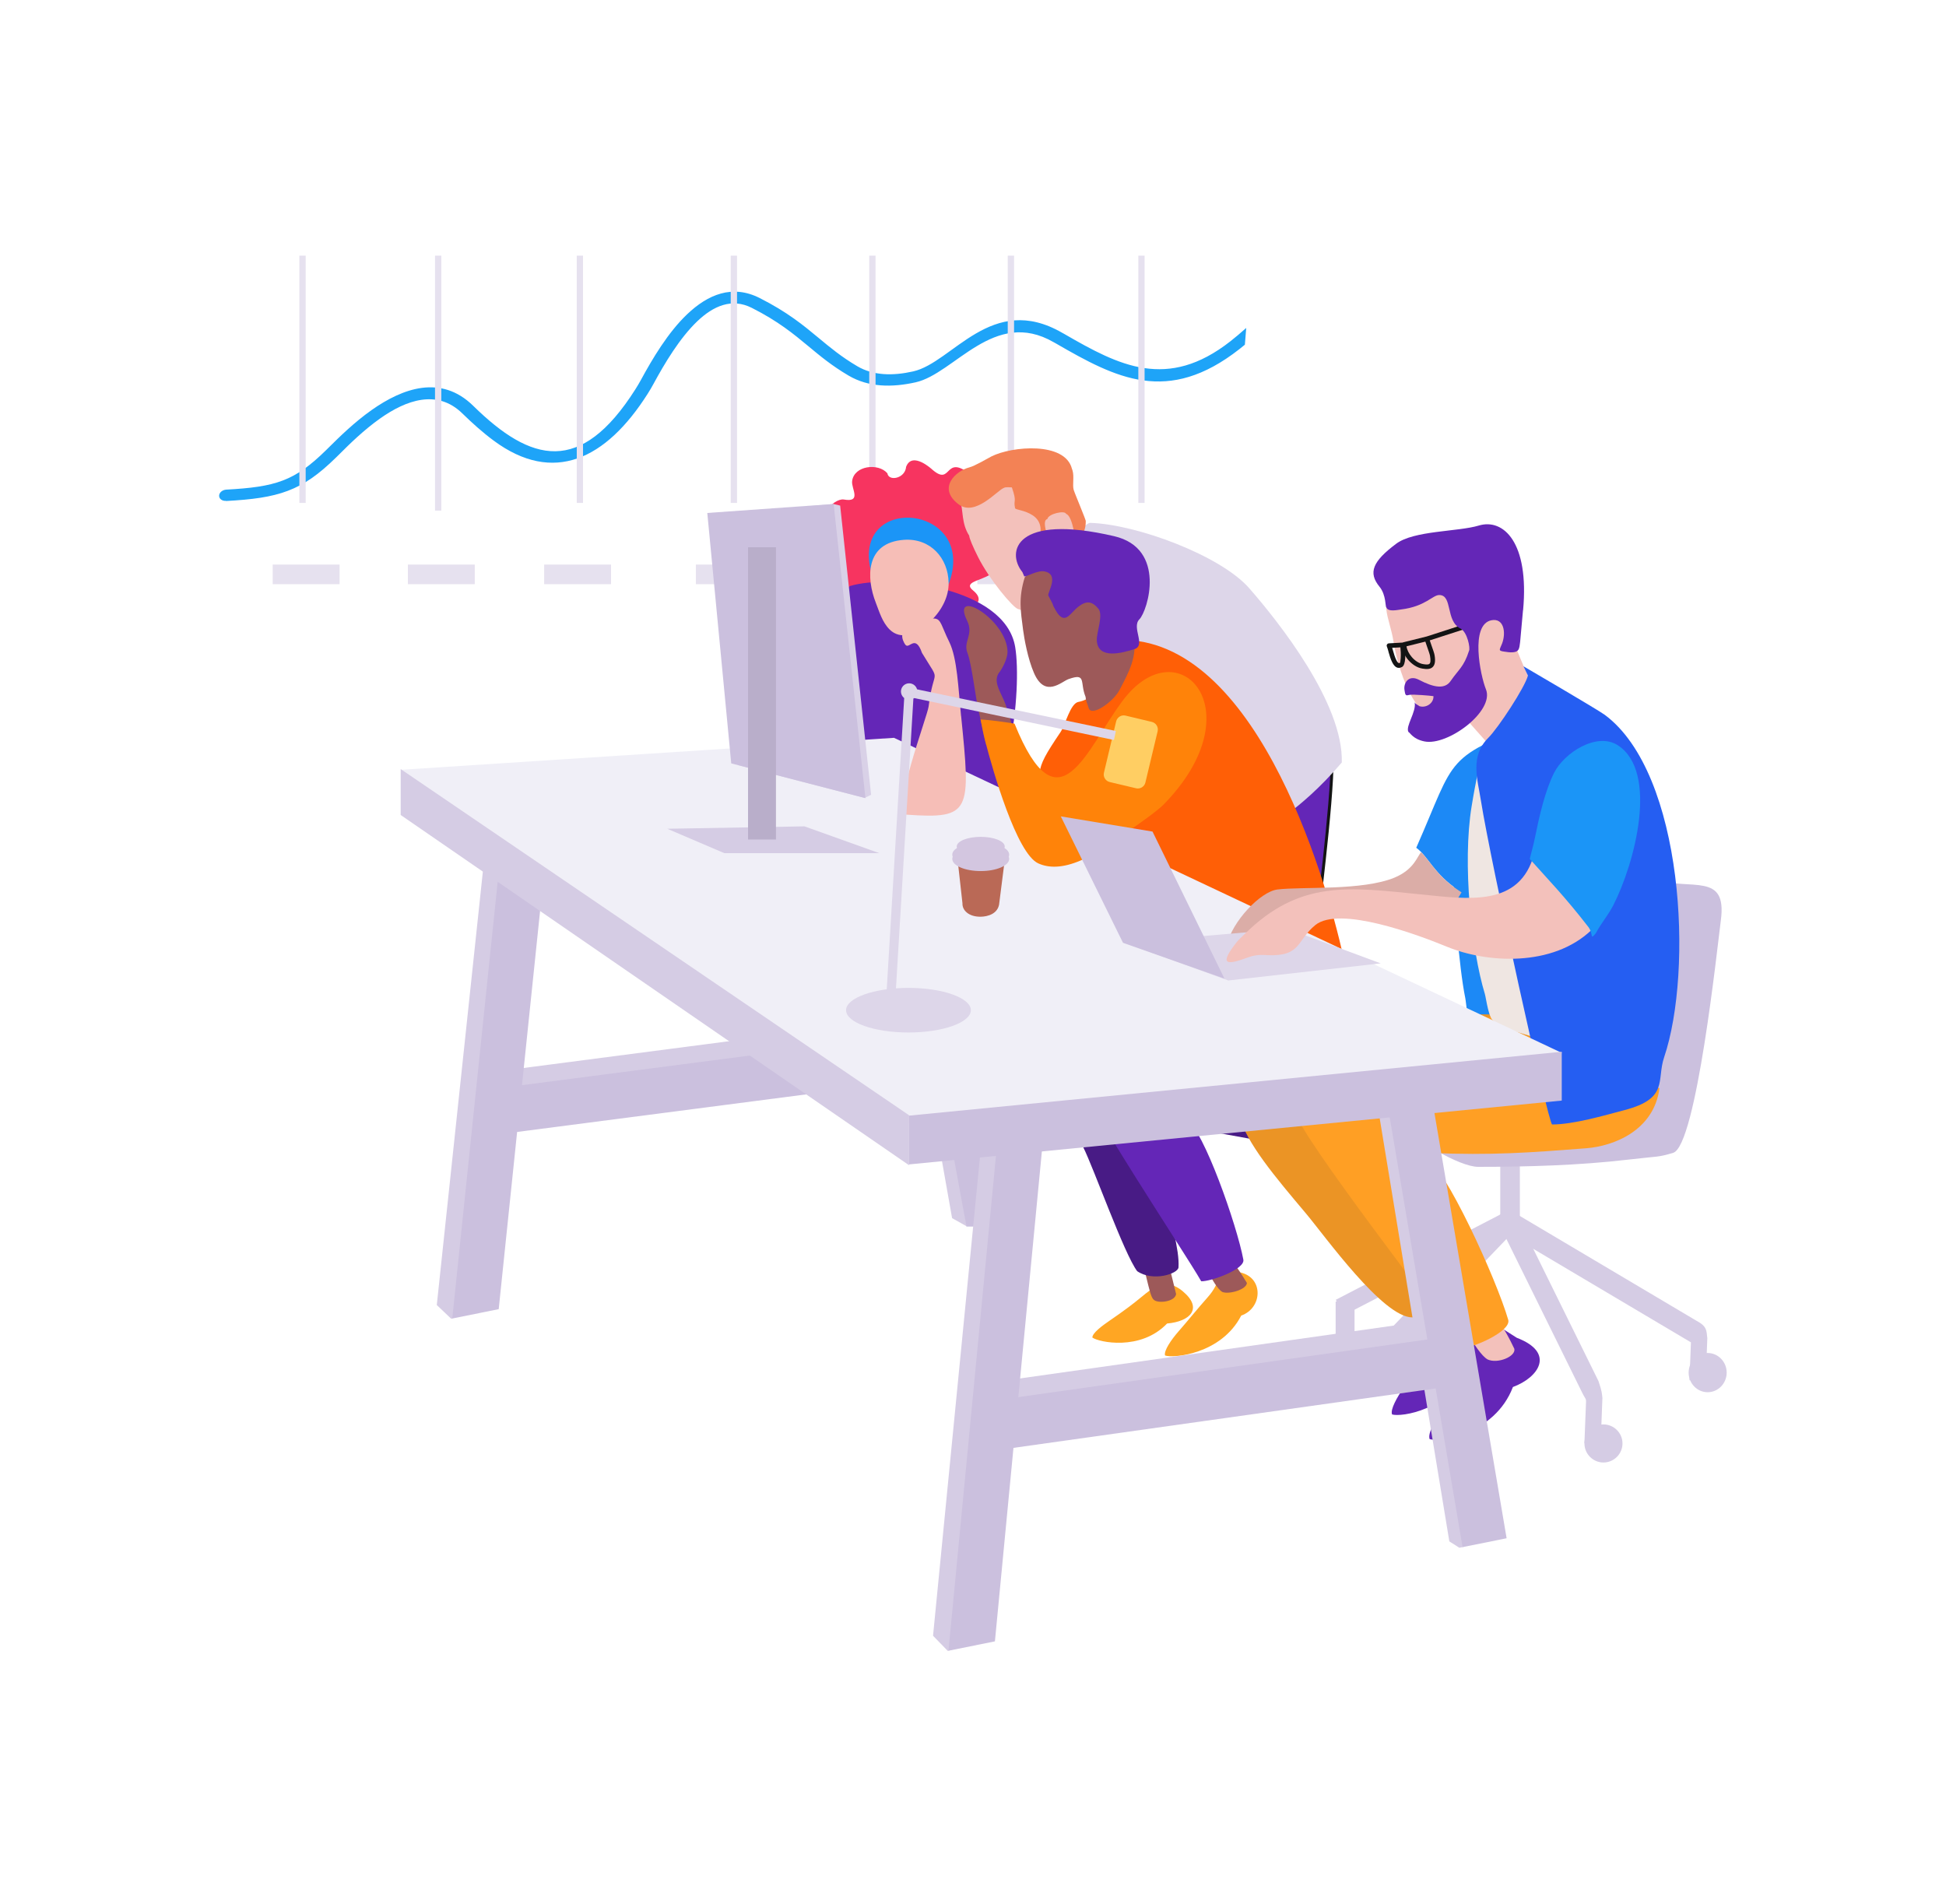 <svg width="373" height="365" viewBox="0 0 373 365" fill="none" xmlns="http://www.w3.org/2000/svg">
<path d="M43.281 96C42.55 96.04 41.98 95.59 42.001 95C42.02 94.41 42.62 93.9 43.35 93.85C48.071 93.59 51.37 93.18 54.2 92.1C57.001 91.04 59.431 89.29 62.45 86.33C62.92 85.87 63.011 85.78 63.12 85.67C64.981 83.83 67.861 80.97 71.251 78.58C77.18 74.41 84.52 71.72 90.701 77.78C101.771 88.65 111.271 91.2 121.791 74.61C122.161 74.03 122.501 73.45 122.811 72.89C125.041 68.78 128.041 63.72 131.701 60.24C135.681 56.45 140.361 54.46 145.621 57.13C150.951 59.83 153.971 62.33 156.921 64.78C159.111 66.6 161.261 68.39 164.311 70.19C167.441 72.03 171.17 72.05 175.02 71.19C182.61 69.5 190.041 55.96 203.601 63.79L204.051 64.04C214.511 70.09 223.74 74.89 235.83 65.42C236.76 64.69 237.791 63.82 238.871 62.86L238.611 66.07C238.251 66.37 237.91 66.65 237.57 66.91C223.82 77.69 213.951 72.51 202.411 65.84L201.96 65.59C190.54 58.99 182.971 71.61 175.501 73.28C170.951 74.29 166.501 74.25 162.651 71.99C159.441 70.1 157.221 68.25 154.971 66.38C152.111 64.01 149.191 61.58 144.101 59.01C140.261 57.07 136.721 58.65 133.651 61.58C130.261 64.82 127.381 69.67 125.231 73.63C124.941 74.18 124.57 74.8 124.14 75.48C116.16 88.06 106.061 92.93 94.621 84.45C92.54 82.91 90.52 81.1 88.65 79.27C83.77 74.48 77.781 76.74 72.9 80.18C69.71 82.43 66.93 85.18 65.141 86.97C64.76 87.35 64.51 87.59 64.451 87.65C61.141 90.9 58.401 92.86 55.16 94.08C51.961 95.29 48.37 95.75 43.321 96.03L43.281 96Z" fill="#1EA4F8"/>
<path d="M58.591 49H57.381V96.4H58.591V49Z" fill="#E6E1EF"/>
<path d="M84.591 49H83.381V97.87H84.591V49Z" fill="#E6E1EF"/>
<path d="M141.271 49H140.061V96.4H141.271V49Z" fill="#E6E1EF"/>
<path d="M111.751 49H110.551V96.4H111.751V49Z" fill="#E6E1EF"/>
<path d="M167.821 49H166.611V96.4H167.821V49Z" fill="#E6E1EF"/>
<path d="M194.37 49H193.16V96.4H194.37V49Z" fill="#E6E1EF"/>
<path d="M219.39 49H218.19V96.4H219.39V49Z" fill="#E6E1EF"/>
<path d="M117.121 108.21H104.301V111.97H117.121V108.21Z" fill="#E6E1EF"/>
<path d="M146.201 108.21H133.381V111.97H146.201V108.21Z" fill="#E6E1EF"/>
<path d="M173.181 108.21H160.361V111.97H173.181V108.21Z" fill="#E6E1EF"/>
<path d="M200.151 108.21H187.331V111.97H200.151V108.21Z" fill="#E6E1EF"/>
<path d="M224.941 108.21H212.121V111.97H224.941V108.21Z" fill="#E6E1EF"/>
<path d="M91 108.21H78.18V111.97H91V108.21Z" fill="#E6E1EF"/>
<path fill-rule="evenodd" clip-rule="evenodd" d="M189.291 95.14L185.761 90.75C180.981 87.09 182.451 93.25 178.721 90.03C178.711 90.02 174.861 86.4 173.681 89.47C173.481 91.76 170.311 92.3 170.091 90.72C168.361 88.69 163.691 89.22 163.331 92.22C163.151 93.67 165.241 96.36 161.721 95.74C160.781 95.58 159.151 96.67 158.821 97.5C158.441 98.47 158.551 98.71 159.981 99.9C160.381 100.23 161.111 101.06 160.851 101.87C160.691 102.39 160.111 102.9 158.781 103.26C155.271 104.21 154.221 105.61 156.291 108.69C157.621 110.69 155.041 108.17 153.891 111.16C152.321 115.26 158.661 117.97 161.711 118.42C166.841 119.18 171.571 118.67 174.081 114.08C174.251 113.77 174.811 112.73 174.981 112.53C177.491 115.45 175.791 117.1 180.671 117.31C185.051 117.5 189.741 115.81 186.511 113.17C183.531 110.74 192.761 111.5 191.411 106.69C190.811 104.53 187.521 107.78 187.521 104.77C187.521 99.61 197.781 103.08 193.421 96.74C192.671 95.66 190.811 93.77 189.301 95.12L189.291 95.14Z" fill="#F73460"/>
<path fill-rule="evenodd" clip-rule="evenodd" d="M157.25 118.77L162.88 112.34C170.6 109.94 192.7 112.45 194.59 124.04C195.93 132.2 193.42 155.44 185.16 159.92C175.3 160.18 157.65 153.73 157.65 141.59C157.65 134.17 157.24 126.46 157.24 118.77H157.25Z" fill="#6426B7"/>
<path fill-rule="evenodd" clip-rule="evenodd" d="M93.191 161.05L83.721 250.14L86.481 252.76L86.811 252.69L96.24 163.94L93.191 161.05Z" fill="#D5CCE4"/>
<path fill-rule="evenodd" clip-rule="evenodd" d="M168.16 152.6L182.49 233.48L185.32 235.07L171.7 154.71L168.16 152.6Z" fill="#D5CCE4"/>
<path fill-rule="evenodd" clip-rule="evenodd" d="M181.12 197.94L176.94 194.72L92.94 205.67L98.08 209.53L181.12 197.94Z" fill="#D5CCE4"/>
<path fill-rule="evenodd" clip-rule="evenodd" d="M170.44 154.58L185.25 235.1H193.97L179.16 154.58H170.44Z" fill="#CBC0DE"/>
<path fill-rule="evenodd" clip-rule="evenodd" d="M104.58 164.42L95.59 250.93L86.69 252.72L95.87 164.42H104.58Z" fill="#CBC0DE"/>
<path fill-rule="evenodd" clip-rule="evenodd" d="M181.991 197.35L97.321 208.35L98.52 217.04L183.181 206.04L181.991 197.35Z" fill="#CBC0DE"/>
<path fill-rule="evenodd" clip-rule="evenodd" d="M226.691 247.49C230.621 250.75 228.191 253.29 223.701 253.68C218.611 259.01 210.561 257.26 209.381 256.37C209.361 255.52 211.231 254.12 212.671 253.14C215.391 251.28 217.261 249.87 218.721 248.65C221.181 246.61 223.511 244.86 226.691 247.48V247.49Z" fill="#FFA623"/>
<path fill-rule="evenodd" clip-rule="evenodd" d="M217.19 238.09L223.86 238.53C223 238.33 223.59 240.55 225.43 248.04C225.21 249.55 221.87 249.89 221.15 249.12C220.07 248.34 219.7 241.94 217.18 238.09H217.19Z" fill="#9D5959"/>
<path fill-rule="evenodd" clip-rule="evenodd" d="M224.16 215.47L260.15 221.99C260.88 220.38 259.94 221.3 260.03 220.93C259.45 220.25 259.41 219.24 258.94 218.22C258.59 217.46 258.23 216.7 257.82 215.8C254.42 208.45 257.061 206.86 250.181 203.41C245.021 200.82 225.61 196.9 219.6 196.92C218.11 196.52 218.09 196.8 216.95 196.73C198.66 195.67 200.861 206.44 207.621 219.87C209.641 223.89 215.47 240.34 217.97 243.65C220.98 245.72 225.82 244.15 225.89 242.91C226.33 236.26 218.85 220.04 224.16 215.46V215.47Z" fill="#481B85"/>
<path fill-rule="evenodd" clip-rule="evenodd" d="M237.771 243.9C242.271 244.94 241.971 250.74 237.911 252.16C234.081 259.59 224.871 260.37 223.311 259.81C223.031 258.9 224.551 256.73 225.851 255.24C227.581 253.27 229.51 250.87 231.38 248.77C237.24 242.2 228.07 241.66 237.76 243.9H237.771Z" fill="#FFA623"/>
<path fill-rule="evenodd" clip-rule="evenodd" d="M226.061 237.53L233.231 237.26C232.571 237.58 235.29 239.76 239 245.9C238.97 247.15 235.581 248.16 234.281 247.63C232.231 246.35 230.521 240.14 226.061 237.53Z" fill="#9D5959"/>
<path fill-rule="evenodd" clip-rule="evenodd" d="M240.74 193.83L267.24 205.75C265.57 212.43 258.73 214.6 254.15 214.73C244.95 214.98 238.6 215.16 228.3 214.24C227.55 214.17 228.04 214.33 227.45 214.61C230.67 216.52 237.1 234.86 238.32 241.44C238.67 243.29 232 245.67 230.24 245.58C227.28 240.34 207.36 210.53 207.02 206.7C206.08 195.99 268.98 188.82 240.74 193.84V193.83Z" fill="#6426B7"/>
<path fill-rule="evenodd" clip-rule="evenodd" d="M170.901 117.74C154.981 93.94 188.231 94.33 181.901 111.79C181.461 113.02 173.331 120 170.901 117.74Z" fill="#1B95F7"/>
<path fill-rule="evenodd" clip-rule="evenodd" d="M181.831 111.67C181.871 114.25 180.631 116.84 178.461 118.97C178.251 119.18 178.201 119.3 177.871 119.58L177.671 119.75L177.471 119.93C175.641 121.53 172.621 122.76 170.501 120.64C169.111 119.25 168.551 117.28 167.861 115.5C166.061 110.89 165.761 104 173.271 103.47C178.361 103.11 181.751 107 181.821 111.67H181.831Z" fill="#F6BEB7"/>
<path fill-rule="evenodd" clip-rule="evenodd" d="M238.591 134.11L255.061 141.51L255.141 141.94C256.291 147.86 252.411 175.67 252.051 180.97C252.041 181.13 251.961 181.42 251.931 181.63L251.901 181.85C251.071 188.31 248.991 191.53 241.531 188.77C236.351 186.85 228.731 154.8 225.601 149.27C224.131 146.67 225.111 146.58 227.031 143.43C227.721 142.3 236.351 134.69 237.151 134.36C237.711 134.13 238.011 134.13 238.581 134.11H238.591Z" fill="#6426B7"/>
<path d="M238.591 134.11L238.471 134.37L254.811 141.71L254.861 142C255.001 142.73 255.071 143.84 255.071 145.22C255.071 149.9 254.321 157.69 253.541 164.87C252.751 172.05 251.931 178.63 251.761 180.96C251.761 181.07 251.671 181.36 251.641 181.6L251.611 181.82C251.301 184.24 250.811 186.19 249.961 187.49C249.101 188.79 247.941 189.48 246.091 189.49C244.901 189.49 243.431 189.18 241.631 188.52C241.091 188.33 240.421 187.66 239.731 186.61C237.281 182.93 234.491 174.76 231.981 166.94C230.731 163.03 229.541 159.2 228.501 156.04C227.461 152.88 226.561 150.4 225.851 149.14C225.361 148.29 225.171 147.74 225.181 147.31C225.181 146.88 225.361 146.5 225.731 145.93C226.101 145.37 226.641 144.65 227.291 143.59C227.351 143.49 227.561 143.25 227.851 142.94C228.901 141.85 231.101 139.82 233.131 138.05C234.141 137.16 235.111 136.33 235.861 135.71C236.241 135.4 236.561 135.14 236.811 134.95C237.051 134.76 237.251 134.64 237.271 134.63C237.791 134.42 238.021 134.42 238.601 134.4V134.11L238.471 134.37L238.591 134.11V133.82C238.021 133.84 237.641 133.85 237.051 134.09C236.961 134.13 236.871 134.18 236.761 134.26C235.921 134.84 233.631 136.8 231.431 138.77C230.331 139.75 229.271 140.73 228.431 141.53C228.011 141.93 227.651 142.29 227.371 142.58C227.091 142.88 226.901 143.1 226.791 143.27C226.161 144.31 225.631 145.01 225.241 145.6C224.861 146.18 224.601 146.69 224.601 147.29C224.601 147.89 224.851 148.52 225.351 149.41C226.111 150.74 227.181 153.79 228.411 157.59C230.261 163.3 232.501 170.76 234.771 176.98C235.901 180.09 237.041 182.89 238.151 185.01C238.701 186.07 239.251 186.97 239.791 187.65C240.331 188.33 240.861 188.82 241.431 189.03C243.271 189.71 244.811 190.04 246.091 190.04C248.081 190.04 249.501 189.22 250.431 187.78C251.361 186.34 251.851 184.33 252.171 181.87L252.201 181.65C252.221 181.46 252.311 181.19 252.331 180.97C252.491 178.68 253.321 172.09 254.101 164.91C254.891 157.72 255.631 149.93 255.631 145.2C255.631 143.8 255.571 142.67 255.411 141.87L255.331 141.44L255.301 141.29L238.631 133.8H238.561L238.571 134.09L238.591 134.11Z" fill="#131414"/>
<path fill-rule="evenodd" clip-rule="evenodd" d="M208.741 120.74L207.51 105.27C206.81 104.08 207.42 102.24 207.85 101.01C207.96 100.69 208.67 100.2 208.97 100.22C217.83 100.48 233.94 106.46 239.44 112.74C245.11 119.22 257.51 134.82 257.19 146.15C248.49 156.34 242.54 157.97 245.79 157.84C245.57 158.05 240.2 153.08 239.42 152.28C235.78 148.5 231.34 145.56 227.69 142.27C225 139.84 221.73 137.06 219.17 134.66C215.44 131.18 214.57 127.61 210.91 124.35C209.96 123.51 209.22 121.9 208.75 120.75L208.741 120.74Z" fill="#DDD6E9"/>
<path fill-rule="evenodd" clip-rule="evenodd" d="M185.281 92.82L184.041 95.91C184.661 97.89 184.261 100.33 185.771 102.67C185.791 103.18 186.471 104.78 187.461 106.75C189.621 111.08 194.171 116.47 195.121 116.73C195.451 116.82 195.391 116.82 195.491 116.85C198.021 117.64 200.831 114.11 203.641 111.02C209.911 104.09 207.791 95.41 200.531 94.37C194.051 93.45 189.501 89.82 185.291 92.81L185.281 92.82Z" fill="#F3C1BB"/>
<path fill-rule="evenodd" clip-rule="evenodd" d="M208.12 99.93C208.23 99.81 206.01 94.62 205.8 93.89C205.52 92.94 205.94 91.38 205.57 90.15C205.47 89.83 205.47 89.88 205.46 89.84C204.13 84.63 193.99 85.5 190.04 87.48C189.2 87.91 186.9 89.3 185.78 89.59C183.28 90.23 179.54 93.51 183.77 96.69C186.94 99.07 191.2 93.95 192.39 93.53C192.8 93.29 193.51 93.42 193.95 93.42C194.99 96.42 194.2 95.63 194.56 97.39C194.63 97.74 196.43 97.76 197.97 98.79C199.57 99.86 199.67 101.53 199.27 103.08C198.69 105.31 198.4 108.24 198.4 110.63C199.82 110.63 204.39 110.02 202.89 107.42C202.81 107.27 201.5 104.71 201.5 104.69C201.39 104.27 199.38 99.81 200.75 99.49C200.93 98.45 204.17 97.77 204.34 98.5C205.68 98.85 206.31 104.4 206.24 105.09C206.59 103.62 208.17 102.25 208.11 99.92L208.12 99.93Z" fill="#F38255"/>
<path fill-rule="evenodd" clip-rule="evenodd" d="M257.161 181.96C252.951 163.84 238.241 117.73 210.641 123.07L210.471 123.22C210.391 123.29 212.37 129.79 212.26 130.08C211.51 131.88 208.861 134.18 206.731 134.53C205.141 134.79 204.221 138.92 203.271 140.33C197.601 148.75 199.511 146.83 199.351 158.53C199.311 161.45 201.48 168.04 204.69 169.41L205.481 169.74C208.521 171.03 208.201 171.47 211.781 172.43C216.291 173.63 219.751 175.11 224.331 173.99C228.211 173.04 233.671 173.49 237.771 173.99C242.601 174.58 248.301 180.96 253.201 181.76C253.621 181.83 257.251 182.43 257.371 182.39C257.411 182.28 257.411 182.09 257.161 181.96Z" fill="#FF5F06"/>
<path d="M291.32 220.65H287.561V233.82H291.32V220.65Z" fill="#D5CCE4"/>
<path fill-rule="evenodd" clip-rule="evenodd" d="M287.581 232.78L289.19 235.71L257.651 252.06L256.041 249.13L287.581 232.78Z" fill="#D5CCE4"/>
<path d="M287.931 232.396L258.183 263.417L261.149 266.262L290.898 235.241L287.931 232.396Z" fill="#D5CCE4"/>
<path fill-rule="evenodd" clip-rule="evenodd" d="M276.031 250.23L281.69 253.83C288.81 255.76 285.691 260.25 281.031 262.23C277.931 270.34 268.501 271.64 266.831 271.11C266.431 270.15 267.821 267.81 268.931 266.12C272.521 260.62 278.331 253.33 276.021 250.23H276.031Z" fill="#6426B7"/>
<path fill-rule="evenodd" clip-rule="evenodd" d="M267.121 247.23L278.801 248.12C278.521 248.23 278.561 247.88 281.051 255.76C280.221 255.76 277.221 257.16 276.501 257.57C274.311 256.3 271.881 249.77 267.131 247.22L267.121 247.23Z" fill="#F3C1BB"/>
<path fill-rule="evenodd" clip-rule="evenodd" d="M296.06 137.96C276.48 145.29 279.28 144.78 271.46 162.49C273.89 164.29 274.74 167.41 279.59 170.66C280.27 171.11 280.95 171.61 281.62 172.12C288.68 163.56 296.05 142.83 296.05 137.96H296.06Z" fill="#1C89F6"/>
<path fill-rule="evenodd" clip-rule="evenodd" d="M284.37 252.37L290.74 256.42C298.2 259.28 294.92 264.03 289.99 265.85C286.5 274.97 275.9 276.43 274.03 275.84C273.58 274.76 275.15 272.13 276.4 270.22C280.44 264.04 286.97 255.85 284.38 252.36L284.37 252.37Z" fill="#6426B7"/>
<path fill-rule="evenodd" clip-rule="evenodd" d="M274.601 248.92L284.001 249.37C283.511 249.61 286.441 250.42 290.261 258.53C290.591 259.99 287.071 261.46 285.141 260.57C282.681 259.15 279.951 251.8 274.601 248.93V248.92Z" fill="#F3C1BB"/>
<path fill-rule="evenodd" clip-rule="evenodd" d="M264.661 209.95L311.621 166.93C313.141 167.58 311.831 167.11 313.321 167.47C314.471 167.75 315.551 168.19 316.881 168.58C324.271 170.74 331.051 167.12 329.851 176.34C329.171 181.52 325.151 219.66 320.691 220.97C317.651 221.87 318.161 221.56 311.891 222.29C302.611 223.37 292.811 223.65 283.321 223.65C279.781 223.65 270.931 218.47 268.531 215.19C267.981 214.44 264.891 210 264.651 209.94L264.661 209.95Z" fill="#CBC0DE"/>
<path fill-rule="evenodd" clip-rule="evenodd" d="M284.601 147.25L286.751 142.14C286.021 143.9 282.601 152.21 280.101 149.17C278.841 150.96 277.571 162.32 278.431 165.39C278.711 172.33 279.601 185.16 280.861 191.32C281.061 192.28 281.341 197 282.451 197.25C282.321 198.82 289.231 200.02 290.121 201.3C290.241 201.26 290.961 201.29 291.011 201.19C286.531 193.75 284.341 170.28 284.601 161.03C284.641 159.39 284.641 148.41 284.601 147.25Z" fill="#1C89F6"/>
<path fill-rule="evenodd" clip-rule="evenodd" d="M278.73 166.84C278.92 171.32 279.25 177.54 279.76 182.97C279.89 182.91 280.03 182.84 280.16 182.78C287.27 179.31 283.27 172.01 278.73 166.84Z" fill="#1C89F6"/>
<path fill-rule="evenodd" clip-rule="evenodd" d="M264.54 218.79L306.121 211.51C306.181 209.4 305.58 210.82 305.51 210.37C304.59 209.83 304.1 208.71 303.14 207.75C302.42 207.03 301.711 206.32 300.861 205.46C293.941 198.53 296.07 195.65 287.15 194.55C280.45 193.73 257.84 197.19 251.39 199.66C249.62 199.81 249.71 200.14 248.45 200.52C228.32 206.77 238.58 218.64 250.28 232.54C254.03 237 265.06 252.51 270.71 252.51C277.07 252.51 278.911 250.65 276.811 243.6C274.501 235.85 260.87 226.14 264.54 218.79Z" fill="#EB9425"/>
<path fill-rule="evenodd" clip-rule="evenodd" d="M285.78 195.83L318.08 208.59C317.01 216.68 309.34 219.68 304.04 220.09C293.38 220.91 286.03 221.49 273.96 220.98C273.08 220.94 273.67 221.1 273.02 221.46C277 223.57 286.82 245.16 289.09 252.97C289.72 255.16 282.29 258.39 280.23 258.39C276.12 252.28 249.15 217.73 248.27 213.15C245.81 200.38 317.92 188.19 285.78 195.82V195.83Z" fill="#FF9F24"/>
<path fill-rule="evenodd" clip-rule="evenodd" d="M268.111 112.66C263.881 114.95 266.341 118.2 267.091 122.92C267.921 128.16 270.921 137.51 276.221 138.62C277.121 138.81 279.831 138.39 280.431 137.08C281.091 137.96 284.931 142.2 284.941 142.23C285.001 142.23 296.051 135.68 293.521 130.79C289.171 122.4 289.001 115.84 281.261 111.01C277.241 108.51 272.001 110.55 268.101 112.67L268.111 112.66Z" fill="#F3C1BB"/>
<path fill-rule="evenodd" clip-rule="evenodd" d="M286.36 151.32L288.28 146.78C287.63 148.34 287.3 147.57 284.66 144.86C283.86 144.61 282.87 149.7 282.08 154.51C280.27 165.5 282.03 182.03 284.61 190.51C284.87 191.36 285.34 195.56 286.47 195.79C286.42 197.19 299.83 199.99 300.78 201.13C300.9 201.09 295.17 199.38 295.22 199.3C314.26 202.85 286.92 157.72 286.36 151.33V151.32Z" fill="#EFE6E2"/>
<path d="M283.99 118.61C284.22 118.53 284.47 118.66 284.54 118.89C284.61 119.12 284.49 119.37 284.26 119.44L274.05 122.74C274.14 123.01 274.27 123.4 274.41 123.79C274.65 124.47 274.91 125.19 274.97 125.56C275.18 126.79 275.02 127.49 274.57 127.89C274.12 128.28 273.46 128.29 272.64 128.15C271.62 127.99 270.65 127.33 269.92 126.49C269.18 125.62 268.69 124.53 268.69 123.53C268.69 123.34 268.82 123.15 269.02 123.1L273.48 121.99L283.98 118.59L283.99 118.61ZM273.2 122.98L269.59 123.88C269.69 124.57 270.06 125.3 270.59 125.92C271.19 126.63 271.98 127.16 272.78 127.29C273.36 127.39 273.8 127.41 273.99 127.23C274.2 127.05 274.25 126.6 274.1 125.71C274.05 125.42 273.81 124.73 273.58 124.08C273.43 123.67 273.29 123.27 273.2 122.97V122.98Z" fill="#131414"/>
<path d="M266.841 124.16C266.891 124.32 266.931 124.48 266.991 124.66C267.171 125.29 267.381 126.02 267.651 126.55C267.851 126.94 268.081 127.2 268.331 127.07C268.391 127.04 268.441 126.65 268.481 126.15C268.531 125.44 268.481 124.59 268.421 124.08L266.851 124.17L266.841 124.16ZM266.141 124.9C266.031 124.51 265.931 124.16 265.831 123.92L265.791 123.77C265.781 123.53 265.971 123.32 266.211 123.31L268.731 123.17C268.951 123.14 269.161 123.29 269.211 123.51C269.311 123.93 269.411 125.2 269.341 126.2C269.291 126.98 269.111 127.65 268.721 127.85C267.871 128.29 267.291 127.8 266.861 126.96C266.551 126.37 266.331 125.59 266.131 124.91L266.141 124.9Z" fill="#131414"/>
<path fill-rule="evenodd" clip-rule="evenodd" d="M292.871 129.5L292.011 127.71C292.011 127.71 306.221 136 307.601 137.02C322.771 148.28 324.571 186.08 318.971 202.65C317.481 207.07 319.921 210.53 311.401 212.77C307.391 213.83 301.591 215.53 297.501 215.53C296.721 215.14 285.741 165.36 283.861 153.49C283.231 149.46 281.691 144.99 285.261 141.43C287.201 139.5 292.301 131.72 292.871 129.48V129.5Z" fill="#255EF2"/>
<path fill-rule="evenodd" clip-rule="evenodd" d="M174.561 215.49L299.421 201.84L171.361 141.42L76.861 147.55L174.561 215.49Z" fill="#F0EFF7"/>
<path fill-rule="evenodd" clip-rule="evenodd" d="M188.321 216.83L178.841 313.53L181.661 316.43L181.931 316.37L191.371 219.97L188.321 216.83Z" fill="#D5CCE4"/>
<path fill-rule="evenodd" clip-rule="evenodd" d="M263.351 207.66L277.801 295.44L279.721 296.66L280.441 296.52L266.891 209.93L263.351 207.66Z" fill="#D5CCE4"/>
<path fill-rule="evenodd" clip-rule="evenodd" d="M276.321 256.87L272.131 253.37L188.071 265.26L193.221 269.45L276.321 256.87Z" fill="#D5CCE4"/>
<path fill-rule="evenodd" clip-rule="evenodd" d="M299.35 201.59L174.19 213.84V223.19L299.35 210.95V201.59Z" fill="#CBC0DE"/>
<path fill-rule="evenodd" clip-rule="evenodd" d="M265.631 209.81L280.341 296.54L288.781 294.84L274.351 209.81H265.631Z" fill="#CBC0DE"/>
<path fill-rule="evenodd" clip-rule="evenodd" d="M199.721 220.49L190.701 314.6L181.801 316.4L191.001 220.49H199.721Z" fill="#CBC0DE"/>
<path fill-rule="evenodd" clip-rule="evenodd" d="M277.19 256.23L192.46 268.17L193.66 277.6L278.38 265.67L277.19 256.23Z" fill="#CBC0DE"/>
<path fill-rule="evenodd" clip-rule="evenodd" d="M272.42 163.34C271.69 163.95 271.18 166.6 267.28 168.22C261.1 170.76 249.63 169.91 244.85 170.49C241.58 170.9 236.13 176.66 235.16 181.14C239.99 181.78 250.25 173.99 258.62 174.8C266.06 175.52 269.23 176.73 276.56 175.83C278.14 175.64 278.65 173.32 280.14 171.04C279.96 170.92 279.78 170.79 279.6 170.68C275.44 167.89 274.22 165.19 272.42 163.35V163.34Z" fill="#DBADA7"/>
<path fill-rule="evenodd" clip-rule="evenodd" d="M290.55 232.6L288.45 236.14L324.11 257.29L323.83 264.55H326.95L327.25 256.49C327.09 255.31 327.23 254.45 325.86 253.56L290.53 232.6H290.55Z" fill="#D5CCE4"/>
<path fill-rule="evenodd" clip-rule="evenodd" d="M327.311 266.85C329.321 266.85 330.961 265.16 330.961 263.09C330.961 261.02 329.321 259.33 327.311 259.33C325.301 259.33 323.671 261.02 323.671 263.09C323.671 265.16 325.311 266.85 327.311 266.85Z" fill="#D5CCE4"/>
<path fill-rule="evenodd" clip-rule="evenodd" d="M290.871 233.22L287.351 234.66L303.271 266.95C304.121 268.66 304.031 267.7 303.961 269.78L303.691 276.65H306.811L307.141 267.94C307.021 266.98 307.101 266.85 306.391 264.72L290.861 233.23L290.871 233.22Z" fill="#D5CCE4"/>
<path fill-rule="evenodd" clip-rule="evenodd" d="M154.191 158.39L168.531 163.52H138.821L127.901 158.85L154.191 158.39Z" fill="#D5CCE4"/>
<path fill-rule="evenodd" clip-rule="evenodd" d="M136.96 98.63L159.79 96.61L161.04 96.91L166.97 152.34L165.74 152.94L141.43 146.64L136.96 98.63Z" fill="#D9D1E7"/>
<path fill-rule="evenodd" clip-rule="evenodd" d="M135.571 98.32L159.791 96.6L165.881 152.98L140.161 146.32L135.571 98.32Z" fill="#CBC0DE"/>
<path d="M148.731 104.89H143.381V160.91H148.731V104.89Z" fill="#B9AECA"/>
<path fill-rule="evenodd" clip-rule="evenodd" d="M291.921 116.99L291.371 123.05C291.211 124.29 291.201 124.91 290.041 125.02C289.421 125.08 288.84 124.97 288.28 124.89C287.05 124.72 287.491 124.49 287.931 123.3C288.691 121.23 288.261 118.4 285.851 118.89C281.761 119.72 283.72 129.41 284.82 132.13C286.5 136.3 277.49 143.02 273.03 142.11C270.8 141.66 270.291 140.42 269.971 140.31C269.321 139.22 271.54 136.43 271.15 134.6C271.28 134.94 271.85 135.17 272.08 135.36C273.37 135.75 274.82 134.78 274.76 133.44C274.95 133.45 273.3 133.23 271 133.15C270.62 133.14 270.251 133.15 269.931 133.23C269.331 133.43 269.33 132.94 269.21 132.29C268.97 130.96 269.971 129.25 271.981 130.3C274.871 131.82 276.951 132.14 278.051 130.53C279.561 128.32 280.6 127.82 281.57 124.75C281.86 124.28 281.261 121.12 279.931 120.47C277.041 119.03 278.471 114.05 275.871 114.05C274.571 114.05 273.24 116.24 268.53 116.82C267.91 116.9 266.06 117.33 265.75 116.45C265.49 116.36 265.741 114.08 264.411 112.45C262.211 109.75 263.091 107.61 267.601 104.23C270.991 101.67 279.43 101.94 283.46 100.73C288.18 99.32 293.14 103.98 291.94 116.95L291.921 116.99Z" fill="#6426B7"/>
<path fill-rule="evenodd" clip-rule="evenodd" d="M307.34 280.32C309.35 280.32 310.99 278.68 310.99 276.67C310.99 274.66 309.35 273.02 307.34 273.02C305.33 273.02 303.7 274.66 303.7 276.67C303.7 278.68 305.34 280.32 307.34 280.32Z" fill="#D5CCE4"/>
<path d="M259.63 249.47H256.01V257.23H259.63V249.47Z" fill="#D5CCE4"/>
<path fill-rule="evenodd" clip-rule="evenodd" d="M184.481 173.15C184.421 174.47 185.681 175.74 187.981 175.71C189.241 175.69 191.421 175.2 191.551 172.97L192.781 163.3H183.381L184.481 173.15Z" fill="#BA6956"/>
<path fill-rule="evenodd" clip-rule="evenodd" d="M183.431 162.53C182.861 162.9 182.531 163.34 182.531 163.81C182.531 163.95 182.551 164.09 182.611 164.22C182.551 164.35 182.531 164.48 182.531 164.63C182.531 165.92 184.971 166.96 187.981 166.96C190.991 166.96 193.431 165.91 193.431 164.63C193.431 164.49 193.401 164.35 193.351 164.22C193.401 164.09 193.431 163.96 193.431 163.81C193.431 163.34 193.101 162.9 192.531 162.53C192.561 162.44 192.581 162.35 192.581 162.25C192.581 161.23 190.521 160.4 187.981 160.4C185.441 160.4 183.381 161.23 183.381 162.25C183.381 162.34 183.401 162.44 183.431 162.53Z" fill="#D3C6E0"/>
<path fill-rule="evenodd" clip-rule="evenodd" d="M217.041 121.63L210.321 109.18L200.371 106.27L196.421 110.65C195.191 114.62 195.631 117.08 196.101 120.74C196.311 122.37 197.001 126.28 198.201 129.02C200.321 133.87 203.471 130.64 204.801 130.17C208.321 128.91 206.931 130.79 208.081 133.58C208.171 134.6 208.451 134.88 208.651 135.66C209.131 137.53 213.381 134.54 214.561 132.29C216.241 129.09 218.221 125.61 217.181 121.82C217.141 121.47 217.261 121.84 217.061 121.64L217.041 121.63Z" fill="#9D5959"/>
<path fill-rule="evenodd" clip-rule="evenodd" d="M189.031 142.82C188.951 142.51 188.871 142.21 188.801 141.93C188.301 139.96 188.001 137.95 187.571 136.24C187.071 134.29 186.271 127.27 185.431 125.13C184.571 122.93 186.691 121.67 185.361 118.95C182.161 112.37 193.021 118.72 193.121 124.93C193.141 126.08 192.221 128.08 191.391 129.07C190.161 131.11 192.501 133.41 193.051 136.1C193.121 136.43 193.601 137.6 193.731 138.11C194.021 139.24 194.321 140.25 194.631 141.18C192.781 141.44 190.871 141.89 189.031 142.82Z" fill="#9D5959"/>
<path fill-rule="evenodd" clip-rule="evenodd" d="M223.12 154.13C220.98 156.33 210.12 163.67 207.09 164.95C203.69 166.39 201.06 166.42 199 165.48C194.87 163.58 190.32 147.81 188.81 141.92C188.46 140.56 188.22 139.19 187.95 137.91C189.84 137.99 192.53 138.4 194.46 138.7C202.93 159.64 208.17 143.65 215.22 134.26C225.88 120.07 240.67 136.09 223.13 154.11L223.12 154.13Z" fill="#FF8309"/>
<path fill-rule="evenodd" clip-rule="evenodd" d="M184.211 137.24C183.681 131.98 183.491 126.2 181.961 123.07C181.701 122.55 181.171 121.41 180.761 120.4C179.901 118.31 179.641 118.35 176.911 118.79C173.121 119.4 172.571 121.45 173.101 122.76C173.741 124.36 174.061 123.67 174.901 123.34C175.431 123.13 176.071 123.26 176.721 125.14C180.531 131.44 178.981 127.37 177.991 135.43C177.761 137.27 170.711 155.94 173.791 156.15C186.181 157.01 186.071 155.59 184.221 137.23L184.211 137.24Z" fill="#F6BEB7"/>
<path fill-rule="evenodd" clip-rule="evenodd" d="M196.32 110.48L195.97 109.66C192.84 105.8 194.57 98.35 213.55 102.77C223.67 105.12 219.99 117.1 218.39 118.71C216.84 120.26 219.71 123.71 217.44 124.42C215.1 125.15 210.42 126.48 210.23 122.74C210.16 121.25 211.51 117.88 210.55 116.7C209.35 115.23 208.27 115.07 206.7 116.28C205.06 117.55 204.1 120.03 202.34 116.97C201.35 115.24 202.4 116.85 200.95 114.17C200.67 113.65 203.18 110.13 200.23 109.53C198.88 109.25 196.87 110.53 196.32 110.48Z" fill="#6426B7"/>
<path fill-rule="evenodd" clip-rule="evenodd" d="M246.76 178.02L264.641 184.65L235.44 187.93L215.551 180.71L246.76 178.02Z" fill="#DDD6E9"/>
<path fill-rule="evenodd" clip-rule="evenodd" d="M203.331 156.48L220.911 159.39L234.691 187.56L215.251 180.71L203.331 156.48Z" fill="#CBC0DE"/>
<path fill-rule="evenodd" clip-rule="evenodd" d="M174.131 197.9C180.721 197.9 186.091 195.98 186.091 193.63C186.091 191.28 180.721 189.35 174.131 189.35C167.541 189.35 162.171 191.27 162.171 193.63C162.171 195.99 167.541 197.9 174.131 197.9Z" fill="#DDD6E9"/>
<path fill-rule="evenodd" clip-rule="evenodd" d="M220.79 138.37L215.73 137.16C214.94 136.97 214.14 137.47 213.94 138.26L211.6 148.1C211.41 148.89 211.9 149.7 212.69 149.89L217.75 151.09C218.54 151.28 219.35 150.79 219.54 150L221.89 140.16C222.08 139.37 221.58 138.56 220.79 138.37Z" fill="#FFCE63"/>
<path d="M213.521 141.84L175.081 133.77L171.371 195.5L169.621 195.4L173.381 132.65L173.451 131.63L174.441 131.85L213.881 140.11L213.521 141.84Z" fill="#DDD6E9"/>
<path fill-rule="evenodd" clip-rule="evenodd" d="M174.26 134.11C175.12 134.11 175.83 133.41 175.83 132.54C175.83 131.67 175.13 130.97 174.26 130.97C173.39 130.97 172.69 131.68 172.69 132.54C172.69 133.4 173.39 134.11 174.26 134.11Z" fill="#DDD6E9"/>
<path fill-rule="evenodd" clip-rule="evenodd" d="M76.8 147.41L174.241 213.76V223.34L76.8 156.21V147.41Z" fill="#D5CCE4"/>
<path fill-rule="evenodd" clip-rule="evenodd" d="M305.101 178.21C297.591 185.42 284.941 184.6 277.341 181.46C271.561 179.08 256.681 173.57 252.101 177.32C248.511 180.26 249.461 183.34 242.971 183.08C242.661 183.07 241.001 182.84 239.351 183.46C234.841 185.15 233.721 184.84 236.981 180.66C237.371 180.16 237.951 179.64 238.541 179.06C249.151 168.56 258.631 170.06 272.231 171.42C281.351 172.32 291.351 173.99 294.091 163.56C294.231 163.01 294.371 162.37 294.521 161.67C298.081 165.87 303.141 171.61 305.091 178.21H305.101Z" fill="#F3C1BB"/>
<path fill-rule="evenodd" clip-rule="evenodd" d="M305.9 178.84C304.67 180.37 305.49 179.02 304.43 177.65C299.9 171.8 296.65 168.49 293.22 164.64C293.47 163.52 293.89 162.16 294.22 160.52C295.02 156.55 296.14 151.58 297.89 148.11C299.83 144.27 306.09 140.25 310.1 142.85C317.97 147.96 313.34 165.48 309.24 173.49C308.21 175.5 306.94 176.87 305.9 178.84Z" fill="#1B95F7"/>
<path d="M65.091 108.21H52.27V111.97H65.091V108.21Z" fill="#E6E1EF"/>
</svg>
